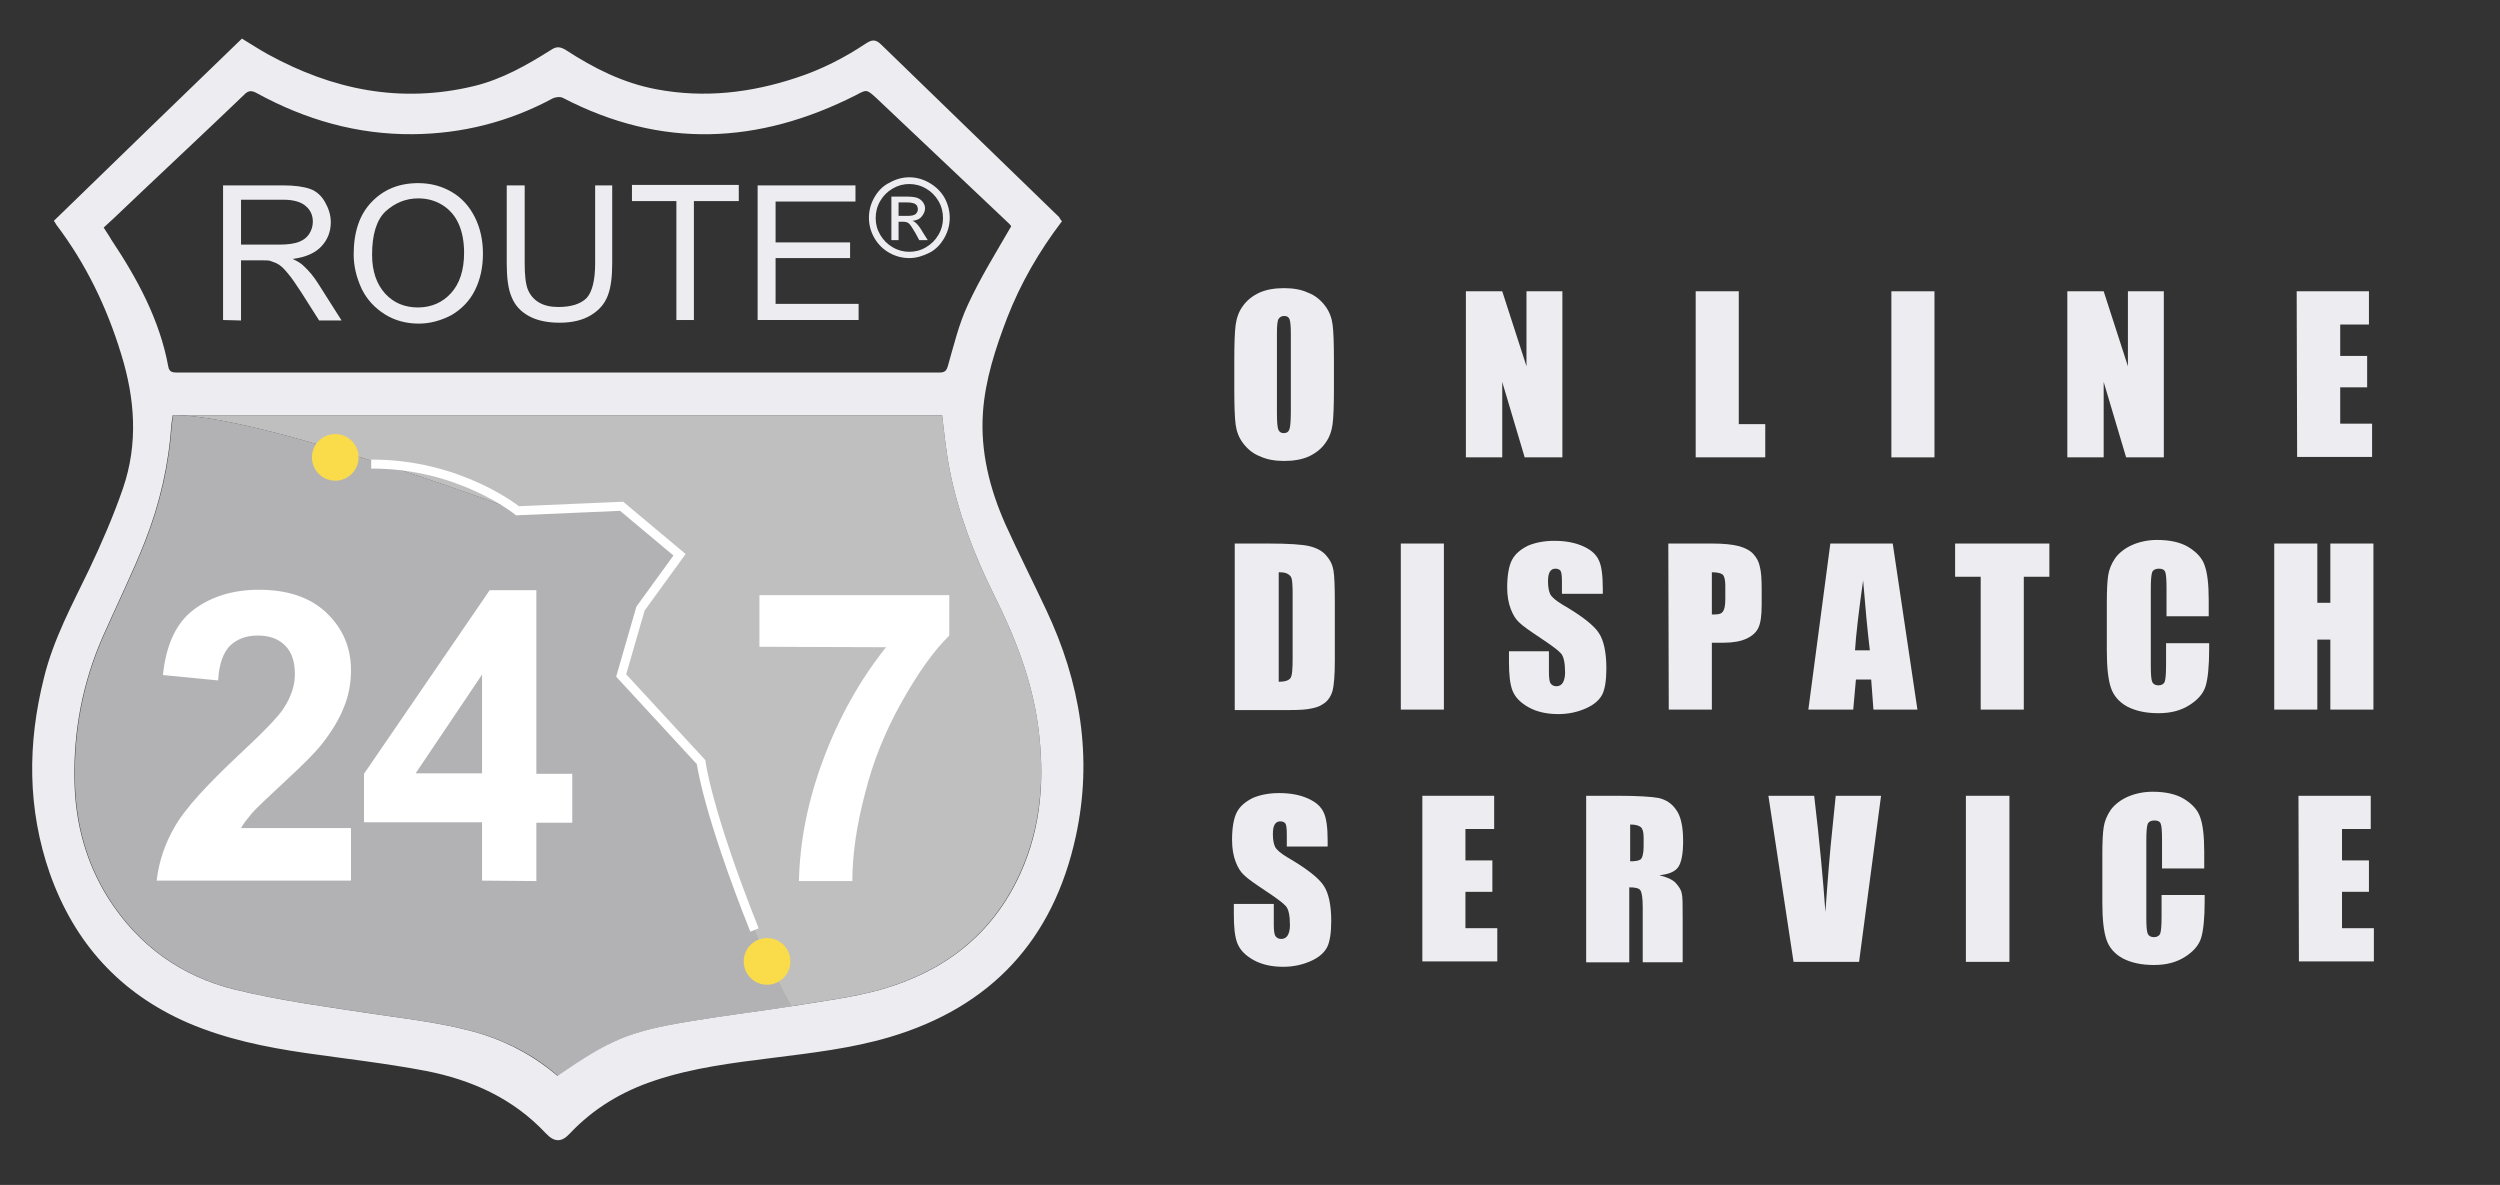 <?xml version="1.0" encoding="utf-8"?>
<!-- Generator: Adobe Illustrator 23.0.1, SVG Export Plug-In . SVG Version: 6.00 Build 0)  -->
<svg version="1.1" id="Слой_1" xmlns="http://www.w3.org/2000/svg" xmlns:xlink="http://www.w3.org/1999/xlink" x="0px" y="0px"
	 viewBox="0 0 557 264" style="enable-background:new 0 0 557 264;" xml:space="preserve">
<rect x="0" y="0" width="557" height="264" fill="#333333" stroke="none"/>
<style type="text/css">
	.st0{fill:#BFBFBF;}
	.st1{fill:#B2B2B5;}
	.st2{fill:#EDEDF1;}
	.st3{fill:#FFFFFF;}
	.st4{fill:#FADB49;}
	.st5{fill:none;stroke:#FFFFFF;stroke-width:2;stroke-miterlimit:10;}
</style>
<g>
	<path class="st0" d="M231.3,161.8c-1.4-10.4-5.2-20-9.9-29.4c-4.4-8.9-7.9-18-9.8-27.7c-0.8-4-1.2-8.1-1.7-12.2
		c-57.1,0-114.2,0-171.4,0c19.7-0.1,76.7,21.3,76.7,21.3l23.2-1l12.9,10.8l-8.7,12l-4.3,14.9l17.8,19.3c0,0,5.3,28.2,20.1,54.4
		c6.7-1.1,13.4-1.9,19.9-3.7c14.1-4,24.9-12.2,31.1-25.8C232,184.2,232.8,173.1,231.3,161.8z"/>
	<path class="st1" d="M138.4,150.5l4.3-14.9l8.7-12l-12.9-10.8l-23.2,1c0,0-57-21.4-76.7-21.3c-0.1,0.7-0.2,1.3-0.3,1.9
		c-0.6,9.1-2.6,17.8-5.9,26.2c-2.8,7.1-6.2,14-9.3,21c-4.6,10.4-6.7,21.3-6.4,32.7c0.2,9.2,2.6,18,7.5,25.8
		c6.7,10.6,16.4,17.5,28.3,20.4c10.3,2.5,20.9,3.9,31.5,5.5c8.1,1.2,16.2,2.1,24.1,4.6c6,2,11.4,4.9,16.2,9.1
		c11.6-8,15.9-9.9,29.2-12.1c7.6-1.3,15.3-2.2,22.9-3.4c-14.7-26.3-20.1-54.4-20.1-54.4L138.4,150.5z"/>
</g>
<g>
	<path class="st2" d="M236.6,49.3c-5.1,6.7-9.2,13.8-12.2,21.5c-2.6,6.8-4.9,13.8-5.4,21.1c-0.6,8.7,1.5,17,5,24.9
		c2.9,6.4,6.1,12.7,9.1,19.1c7.6,16.1,10.4,32.9,6.6,50.4c-5,23.1-18.9,38.1-41.6,44.8c-8.5,2.5-17.3,3.5-26,4.6
		c-8.8,1.1-17.7,2.2-26.1,5c-7.3,2.4-13.7,6.2-19,11.8c-1.9,2.1-3.5,2-5.4,0c-7.3-7.8-16.5-11.9-26.7-13.9c-8.9-1.7-17.9-2.7-26.9-4
		c-8.9-1.3-17.7-3.1-26.1-6.7c-15.2-6.6-25.3-17.8-30.8-33.3c-5-14.4-5-28.9-1.3-43.6c2.1-8.6,6.3-16.3,10.1-24.2
		c2.8-5.9,5.4-11.9,7.5-18c3.4-9.9,2.7-19.9-0.4-29.9C23.8,68.4,19.1,58.7,12.5,50c-0.1-0.2-0.2-0.4-0.5-0.8
		c13.9-13.5,27.8-27,41.9-40.6c2,1.2,3.8,2.4,5.8,3.5c14.4,7.9,29.5,11,45.8,7.1c6.3-1.5,11.9-4.7,17.3-8.1c1.2-0.8,2-0.7,3.2,0
		c6.3,4.1,12.8,7.4,20.3,8.8c10.6,2,21,0.8,31.2-2.6c5.5-1.8,10.6-4.4,15.4-7.6c1.4-0.9,2.2-1,3.5,0.3
		c13.2,12.8,26.4,25.6,39.6,38.4C236.1,48.7,236.3,48.9,236.6,49.3z M124.2,239.7c11.6-8,15.9-9.9,29.2-12.1
		c7.6-1.3,15.3-2.2,22.9-3.4c6.7-1.1,13.4-1.9,19.9-3.7c14.1-4,24.9-12.2,31.1-25.8c4.8-10.5,5.5-21.6,4-32.9
		c-1.4-10.4-5.2-20-9.9-29.4c-4.4-8.9-7.9-18-9.8-27.7c-0.8-4-1.2-8.1-1.7-12.2c-57.1,0-114.2,0-171.4,0c-0.1,0.7-0.2,1.3-0.3,1.9
		c-0.6,9.1-2.6,17.8-5.9,26.2c-2.8,7.1-6.2,14-9.3,21c-4.6,10.4-6.7,21.3-6.4,32.7c0.2,9.2,2.6,18,7.5,25.8
		c6.7,10.6,16.4,17.5,28.3,20.4c10.3,2.5,20.9,3.9,31.5,5.5c8.1,1.2,16.2,2.1,24.1,4.6C114,232.6,119.4,235.6,124.2,239.7z
		 M225.3,50.4c0,0-0.2-0.3-0.4-0.5c-9.9-9.4-19.8-18.7-29.7-28.1c-2.1-1.9-2.1-1.9-4.5-0.6c-21.7,11-43.4,12-65.3,0.6
		c-0.6-0.3-1.7-0.2-2.4,0.2c-9.7,5.2-20.1,7.8-31,7.9c-12.4,0.1-23.9-3.2-34.7-9.1c-1.2-0.7-2-0.7-3,0.4c-7.4,7.1-15,14.2-22.5,21.3
		c-2.9,2.7-5.7,5.5-8.7,8.2c0.6,1,1.2,1.8,1.7,2.7c5.8,8.7,10.8,17.9,12.7,28.3c0.2,1.2,1,1.3,1.9,1.3c20.1,0,149.9,0,169.9,0
		c1.2,0,1.6-0.4,1.9-1.5c1.3-4.5,2.4-9.2,4.4-13.5C218.4,61.9,221.9,56.3,225.3,50.4z"/>
</g>
<g>
	<path class="st3" d="M78.2,184.7v11.5H34.9c0.5-4.3,1.9-8.4,4.2-12.3c2.3-3.9,7-9,13.9-15.5c5.6-5.2,9-8.7,10.2-10.6
		c1.7-2.6,2.5-5.1,2.5-7.6c0-2.8-0.7-4.9-2.2-6.4c-1.5-1.5-3.5-2.2-6.1-2.2s-4.6,0.8-6.2,2.3c-1.5,1.6-2.4,4.1-2.6,7.7l-12.3-1.2
		c0.7-6.8,3-11.7,6.9-14.6s8.7-4.4,14.5-4.4c6.4,0,11.4,1.7,15,5.1c3.6,3.4,5.5,7.7,5.5,12.8c0,2.9-0.5,5.7-1.6,8.3
		c-1,2.6-2.7,5.4-4.9,8.2c-1.5,1.9-4.2,4.6-8.1,8.2c-3.9,3.6-6.4,6-7.4,7.1c-1,1.2-1.9,2.3-2.5,3.4h24.5V184.7z"/>
	<path class="st3" d="M107.4,196.2v-13H81.1v-10.8l28-40.9h10.4v40.9h8v10.9h-8v13L107.4,196.2L107.4,196.2z M107.4,172.3v-22
		l-14.8,22H107.4z"/>
	<path class="st3" d="M169.2,144.1v-11.5h42.3v9c-3.5,3.4-7,8.4-10.6,14.8c-3.6,6.4-6.4,13.2-8.2,20.5c-1.9,7.2-2.8,13.7-2.8,19.4
		H178c0.2-8.9,2-18,5.5-27.3s8.1-17.5,13.9-24.8L169.2,144.1L169.2,144.1z"/>
</g>
<g>
	<path class="st2" d="M49.7,71.3v-30H63c2.7,0,4.7,0.3,6.1,0.8s2.5,1.5,3.3,2.9s1.3,2.9,1.3,4.5c0,2.1-0.7,3.9-2.1,5.4
		s-3.5,2.4-6.4,2.8c1.1,0.5,1.9,1,2.4,1.5c1.2,1.1,2.3,2.4,3.3,4l5.2,8.2h-5l-4-6.3c-1.2-1.8-2.1-3.2-2.9-4.1c-0.8-1-1.4-1.6-2-2
		s-1.2-0.6-1.8-0.8C60.1,58,59.3,58,58.3,58h-4.6v13.4L49.7,71.3L49.7,71.3z M53.7,54.5h8.6c1.8,0,3.2-0.2,4.3-0.6
		c1-0.4,1.8-1,2.3-1.8s0.8-1.7,0.8-2.7c0-1.4-0.5-2.6-1.6-3.5c-1-0.9-2.7-1.4-4.9-1.4h-9.5L53.7,54.5L53.7,54.5z"/>
	<path class="st2" d="M78.8,56.7c0-5,1.3-8.9,4-11.7c2.7-2.8,6.1-4.2,10.4-4.2c2.8,0,5.3,0.7,7.5,2s3.9,3.2,5.1,5.6
		c1.2,2.4,1.8,5.1,1.8,8.1c0,3.1-0.6,5.8-1.8,8.2c-1.2,2.4-3,4.2-5.2,5.5c-2.3,1.2-4.7,1.9-7.3,1.9c-2.8,0-5.4-0.7-7.6-2.1
		s-3.9-3.2-5.1-5.6C79.4,61.8,78.8,59.3,78.8,56.7z M82.9,56.8c0,3.6,1,6.5,2.9,8.6c1.9,2.1,4.4,3.1,7.3,3.1c3,0,5.5-1.1,7.4-3.2
		s2.9-5.1,2.9-9c0-2.4-0.4-4.6-1.2-6.4c-0.8-1.8-2-3.2-3.6-4.2s-3.4-1.5-5.4-1.5c-2.8,0-5.2,1-7.3,2.9C83.9,49,82.9,52.2,82.9,56.8z
		"/>
	<path class="st2" d="M132.4,41.3h4v17.4c0,3-0.3,5.4-1,7.2c-0.7,1.8-1.9,3.2-3.7,4.3c-1.8,1.1-4.1,1.7-7,1.7
		c-2.8,0-5.1-0.5-6.9-1.5s-3.1-2.4-3.8-4.2c-0.8-1.8-1.1-4.4-1.1-7.5V41.3h4v17.4c0,2.6,0.2,4.5,0.7,5.8c0.5,1.2,1.3,2.2,2.5,2.9
		c1.2,0.7,2.6,1,4.3,1c2.9,0,5-0.7,6.3-2c1.2-1.3,1.9-3.9,1.9-7.7V41.3H132.4z"/>
	<path class="st2" d="M150.7,71.3V44.8h-9.9v-3.6h23.8v3.6h-10v26.5H150.7z"/>
	<path class="st2" d="M168.8,71.3v-30h21.8v3.6h-17.8V54h16.6v3.5h-16.6v10.2h18.5v3.6C191.3,71.3,168.8,71.3,168.8,71.3z"/>
	<path class="st2" d="M202.6,39.5c1.5,0,3,0.4,4.4,1.2s2.6,1.9,3.4,3.3c0.8,1.4,1.2,3,1.2,4.5c0,1.6-0.4,3.1-1.2,4.5
		s-1.9,2.6-3.3,3.3s-2.9,1.2-4.5,1.2s-3.1-0.4-4.5-1.2s-2.5-1.9-3.3-3.3c-0.8-1.4-1.2-2.9-1.2-4.5s0.4-3.1,1.2-4.5s1.9-2.6,3.4-3.3
		C199.6,39.9,201.1,39.5,202.6,39.5z M202.6,41c-1.3,0-2.5,0.3-3.7,1s-2.1,1.6-2.8,2.8s-1,2.5-1,3.8s0.3,2.5,1,3.7s1.6,2.1,2.8,2.8
		s2.4,1,3.7,1s2.5-0.3,3.7-1s2.1-1.6,2.8-2.8s1-2.4,1-3.7s-0.3-2.6-1-3.8s-1.6-2.1-2.8-2.8S203.8,41,202.6,41z M198.6,53.5v-9.7h3.3
		c1.1,0,2,0.1,2.5,0.3s0.9,0.5,1.2,0.9s0.5,0.9,0.5,1.4c0,0.7-0.3,1.3-0.8,1.9s-1.2,0.8-2,0.9c0.3,0.1,0.6,0.3,0.8,0.5
		c0.4,0.4,0.9,1,1.4,1.9l1.2,1.9h-1.9L204,52c-0.7-1.2-1.2-2-1.6-2.3c-0.3-0.2-0.7-0.3-1.3-0.3h-0.9v4.1H198.6z M200.2,48.1h1.9
		c0.9,0,1.5-0.1,1.9-0.4c0.3-0.3,0.5-0.6,0.5-1.1c0-0.3-0.1-0.5-0.2-0.8c-0.2-0.2-0.4-0.4-0.7-0.5s-0.8-0.2-1.6-0.2h-1.8L200.2,48.1
		L200.2,48.1z"/>
</g>
<circle class="st4" cx="74.7" cy="101.9" r="5.2"/>
<circle class="st4" cx="170.9" cy="214.2" r="5.2"/>
<path class="st5" d="M82.7,103.4c19.7-0.1,32.6,10.4,32.6,10.4l23.2-1l12.9,10.8l-8.7,12l-4.3,14.9l17.8,19.3
	c0,0,1.3,10.8,11.9,37.4"/>
<g>
	<path class="st2" d="M297.2,86.6c0,3.7-0.1,6.4-0.3,7.9c-0.2,1.5-0.7,3-1.6,4.2c-0.9,1.3-2.2,2.3-3.7,3c-1.6,0.7-3.4,1-5.5,1
		c-2,0-3.8-0.3-5.3-1c-1.6-0.6-2.8-1.6-3.8-2.9s-1.5-2.7-1.7-4.2s-0.3-4.2-0.3-8v-6.3c0-3.7,0.1-6.4,0.3-7.9c0.2-1.5,0.7-3,1.6-4.2
		c0.9-1.3,2.2-2.3,3.7-3c1.6-0.7,3.4-1,5.5-1c2,0,3.8,0.3,5.3,1c1.6,0.6,2.8,1.6,3.8,2.9s1.5,2.7,1.7,4.2s0.3,4.2,0.3,8V86.6z
		 M287.6,74.4c0-1.7-0.1-2.8-0.3-3.3s-0.6-0.7-1.2-0.7c-0.5,0-0.9,0.2-1.2,0.6c-0.3,0.4-0.4,1.5-0.4,3.4v17.3c0,2.2,0.1,3.5,0.3,4
		c0.2,0.5,0.6,0.8,1.2,0.8c0.7,0,1.1-0.3,1.3-0.9c0.2-0.6,0.3-2,0.3-4.1L287.6,74.4L287.6,74.4z"/>
	<path class="st2" d="M348.1,64.9v37h-8.4l-5-16.8v16.8h-8.1v-37h8.1l5.4,16.7V64.9H348.1z"/>
	<path class="st2" d="M387.4,64.9v29.6h5.9v7.4h-15.5v-37H387.4z"/>
	<path class="st2" d="M431,64.9v37h-9.6v-37H431z"/>
	<path class="st2" d="M482.1,64.9v37h-8.4l-5-16.8v16.8h-8.1v-37h8.1l5.4,16.7V64.9H482.1z"/>
	<path class="st2" d="M511.7,64.9h16.1v7.4h-6.4v7h6v7h-6v8.1h7.1v7.4h-16.7L511.7,64.9L511.7,64.9z"/>
	<path class="st2" d="M275.2,121.1h7.2c4.7,0,7.8,0.2,9.4,0.6s2.9,1.1,3.7,2.1c0.9,1,1.4,2.1,1.6,3.3s0.3,3.5,0.3,7.1v13
		c0,3.3-0.2,5.5-0.5,6.7c-0.3,1.1-0.9,2-1.6,2.6c-0.8,0.6-1.7,1.1-2.9,1.3c-1.1,0.3-2.9,0.4-5.2,0.4h-12.1v-37.1H275.2z
		 M284.9,127.5v24.4c1.4,0,2.2-0.3,2.6-0.8s0.5-2.1,0.5-4.5v-14.4c0-1.7-0.1-2.8-0.2-3.2c-0.1-0.5-0.4-0.8-0.7-1
		C286.6,127.6,285.9,127.5,284.9,127.5z"/>
	<path class="st2" d="M321.7,121.1v37h-9.6v-37C312.1,121.1,321.7,121.1,321.7,121.1z"/>
	<path class="st2" d="M357,132.3h-9v-2.7c0-1.3-0.1-2.1-0.3-2.4c-0.2-0.3-0.6-0.5-1.1-0.5c-0.6,0-1,0.2-1.3,0.7s-0.4,1.2-0.4,2.2
		c0,1.2,0.2,2.2,0.5,2.8s1.2,1.4,2.7,2.3c4.3,2.5,7,4.6,8.1,6.3c1.1,1.6,1.7,4.3,1.7,7.9c0,2.6-0.3,4.6-0.9,5.8s-1.8,2.3-3.6,3.1
		c-1.8,0.8-3.8,1.3-6.2,1.3c-2.6,0-4.8-0.5-6.6-1.5c-1.8-1-3-2.2-3.6-3.7s-0.8-3.7-0.8-6.4v-2.4h8.9v4.5c0,1.4,0.1,2.3,0.4,2.7
		s0.7,0.6,1.3,0.6c0.6,0,1.1-0.3,1.4-0.8s0.5-1.3,0.5-2.2c0-2.2-0.3-3.6-0.9-4.3s-2.1-1.8-4.5-3.4c-2.4-1.6-4-2.7-4.8-3.5
		c-0.8-0.7-1.4-1.7-1.9-3s-0.8-2.9-0.8-4.8c0-2.8,0.4-4.9,1.1-6.2c0.7-1.3,1.9-2.3,3.5-3.1c1.6-0.7,3.6-1.1,5.9-1.1
		c2.5,0,4.6,0.4,6.4,1.2c1.8,0.8,2.9,1.8,3.5,3.1c0.6,1.2,0.9,3.3,0.9,6.3v1.2H357z"/>
	<path class="st2" d="M371.7,121.1h9.7c2.6,0,4.6,0.2,6.1,0.6c1.4,0.4,2.5,1,3.2,1.8s1.2,1.7,1.4,2.8c0.3,1.1,0.4,2.8,0.4,5.1v3.2
		c0,2.4-0.2,4.1-0.7,5.2c-0.5,1.1-1.4,1.9-2.7,2.5c-1.3,0.6-3,0.9-5.1,0.9h-2.6v14.9h-9.6L371.7,121.1L371.7,121.1z M381.4,127.5
		v9.4c0.3,0,0.5,0,0.7,0c0.9,0,1.5-0.2,1.8-0.7c0.3-0.4,0.5-1.3,0.5-2.7v-3c0-1.3-0.2-2.1-0.6-2.5
		C383.4,127.7,382.6,127.5,381.4,127.5z"/>
	<path class="st2" d="M421.7,121.1l5.5,37h-9.8l-0.5-6.7h-3.4l-0.6,6.7h-10l4.9-37C407.8,121.1,421.7,121.1,421.7,121.1z
		 M416.6,144.9c-0.5-4.2-1-9.4-1.5-15.6c-1,7.1-1.6,12.3-1.8,15.6H416.6z"/>
	<path class="st2" d="M456.6,121.1v7.4h-5.7v29.6h-9.6v-29.6h-5.7v-7.4H456.6z"/>
	<path class="st2" d="M492.3,137.3h-9.6v-6.4c0-1.9-0.1-3-0.3-3.5c-0.2-0.5-0.7-0.7-1.4-0.7c-0.8,0-1.3,0.3-1.5,0.8
		c-0.2,0.6-0.3,1.8-0.3,3.7v17.2c0,1.8,0.1,3,0.3,3.5c0.2,0.5,0.7,0.8,1.4,0.8c0.7,0,1.2-0.3,1.4-0.8c0.2-0.6,0.3-1.8,0.3-3.9v-4.7
		h9.6v1.4c0,3.8-0.3,6.6-0.8,8.2c-0.5,1.6-1.7,3-3.6,4.2s-4.1,1.8-6.9,1.8s-5.1-0.5-7-1.5c-1.8-1-3-2.4-3.6-4.2s-0.9-4.5-0.9-8.2
		v-10.8c0-2.7,0.1-4.7,0.3-6c0.2-1.3,0.7-2.6,1.6-3.9c0.9-1.2,2.2-2.2,3.8-2.9c1.6-0.7,3.5-1.1,5.5-1.1c2.8,0,5.2,0.5,7,1.6
		s3.1,2.5,3.6,4.1c0.6,1.6,0.9,4.2,0.9,7.6v3.7H492.3z"/>
	<path class="st2" d="M528.8,121.1v37h-9.6v-15.6h-2.9v15.6h-9.6v-37h9.6v13.2h2.9v-13.2C519.2,121.1,528.8,121.1,528.8,121.1z"/>
	<path class="st2" d="M295.6,188.6h-8.9v-2.7c0-1.3-0.1-2.1-0.3-2.4c-0.2-0.3-0.6-0.5-1.1-0.5c-0.6,0-1,0.2-1.3,0.7
		s-0.4,1.2-0.4,2.2c0,1.2,0.2,2.2,0.5,2.8s1.2,1.4,2.7,2.3c4.3,2.5,7,4.6,8.1,6.3c1.1,1.6,1.7,4.3,1.7,7.9c0,2.6-0.3,4.6-0.9,5.8
		s-1.8,2.3-3.6,3.1c-1.8,0.8-3.8,1.3-6.2,1.3c-2.6,0-4.8-0.5-6.6-1.5c-1.8-1-3-2.2-3.6-3.7s-0.8-3.7-0.8-6.4v-2.4h8.9v4.5
		c0,1.4,0.1,2.3,0.4,2.7s0.7,0.6,1.3,0.6c0.6,0,1.1-0.3,1.4-0.8s0.5-1.3,0.5-2.2c0-2.2-0.3-3.6-0.9-4.3s-2.1-1.8-4.5-3.4
		c-2.4-1.6-4-2.7-4.8-3.5c-0.8-0.7-1.4-1.7-1.9-3s-0.8-2.9-0.8-4.9c0-2.8,0.4-4.9,1.1-6.2s1.9-2.3,3.5-3.1c1.6-0.7,3.6-1.1,5.9-1.1
		c2.5,0,4.6,0.4,6.4,1.2s2.9,1.8,3.5,3.1c0.6,1.2,0.9,3.3,0.9,6.3v1.3H295.6z"/>
	<path class="st2" d="M316.8,177.3h16.1v7.4h-6.4v7h6v7h-6v8.1h7.1v7.4h-16.7v-36.9H316.8z"/>
	<path class="st2" d="M353.6,177.3h6.8c4.5,0,7.6,0.2,9.2,0.5c1.6,0.4,2.9,1.2,3.9,2.7c1,1.4,1.5,3.7,1.5,6.9c0,2.9-0.4,4.8-1.1,5.8
		s-2.1,1.6-4.2,1.8c1.9,0.5,3.2,1.1,3.8,1.9c0.7,0.8,1.1,1.5,1.2,2.2c0.2,0.7,0.2,2.5,0.2,5.5v9.8H366v-12.3c0-2-0.2-3.2-0.5-3.7
		s-1.1-0.7-2.5-0.7v16.7h-9.6v-37.1H353.6z M363.2,183.7v8.2c1.1,0,1.8-0.1,2.3-0.4c0.4-0.3,0.7-1.3,0.7-2.9v-2
		c0-1.2-0.2-1.9-0.6-2.3C365.1,183.9,364.3,183.7,363.2,183.7z"/>
	<path class="st2" d="M419.1,177.3l-4.9,37h-14.6l-5.6-37h10.2c1.2,10.2,2,18.8,2.5,25.9c0.5-7.1,1-13.5,1.6-19l0.7-6.9H419.1z"/>
	<path class="st2" d="M447.7,177.3v37H438v-37H447.7z"/>
	<path class="st2" d="M491.3,193.5h-9.6V187c0-1.9-0.1-3-0.3-3.5s-0.7-0.7-1.4-0.7c-0.8,0-1.3,0.3-1.5,0.8c-0.2,0.6-0.3,1.8-0.3,3.7
		v17.2c0,1.8,0.1,3,0.3,3.5c0.2,0.5,0.7,0.8,1.4,0.8c0.7,0,1.2-0.3,1.4-0.8c0.2-0.6,0.3-1.8,0.3-3.9v-4.7h9.6v1.4
		c0,3.8-0.3,6.6-0.8,8.2c-0.5,1.6-1.7,3-3.6,4.2s-4.1,1.8-6.9,1.8s-5.1-0.5-7-1.5c-1.8-1-3-2.4-3.6-4.2s-0.9-4.5-0.9-8.2v-10.8
		c0-2.7,0.1-4.7,0.3-6c0.2-1.3,0.7-2.6,1.6-3.9c0.9-1.2,2.2-2.2,3.8-2.9c1.6-0.7,3.5-1.1,5.5-1.1c2.8,0,5.2,0.5,7,1.6
		s3.1,2.5,3.6,4.1c0.6,1.6,0.9,4.2,0.9,7.6v3.8H491.3z"/>
	<path class="st2" d="M512.1,177.3h16.1v7.4h-6.4v7h6v7h-6v8.1h7.1v7.4h-16.7L512.1,177.3L512.1,177.3z"/>
</g>
</svg>
